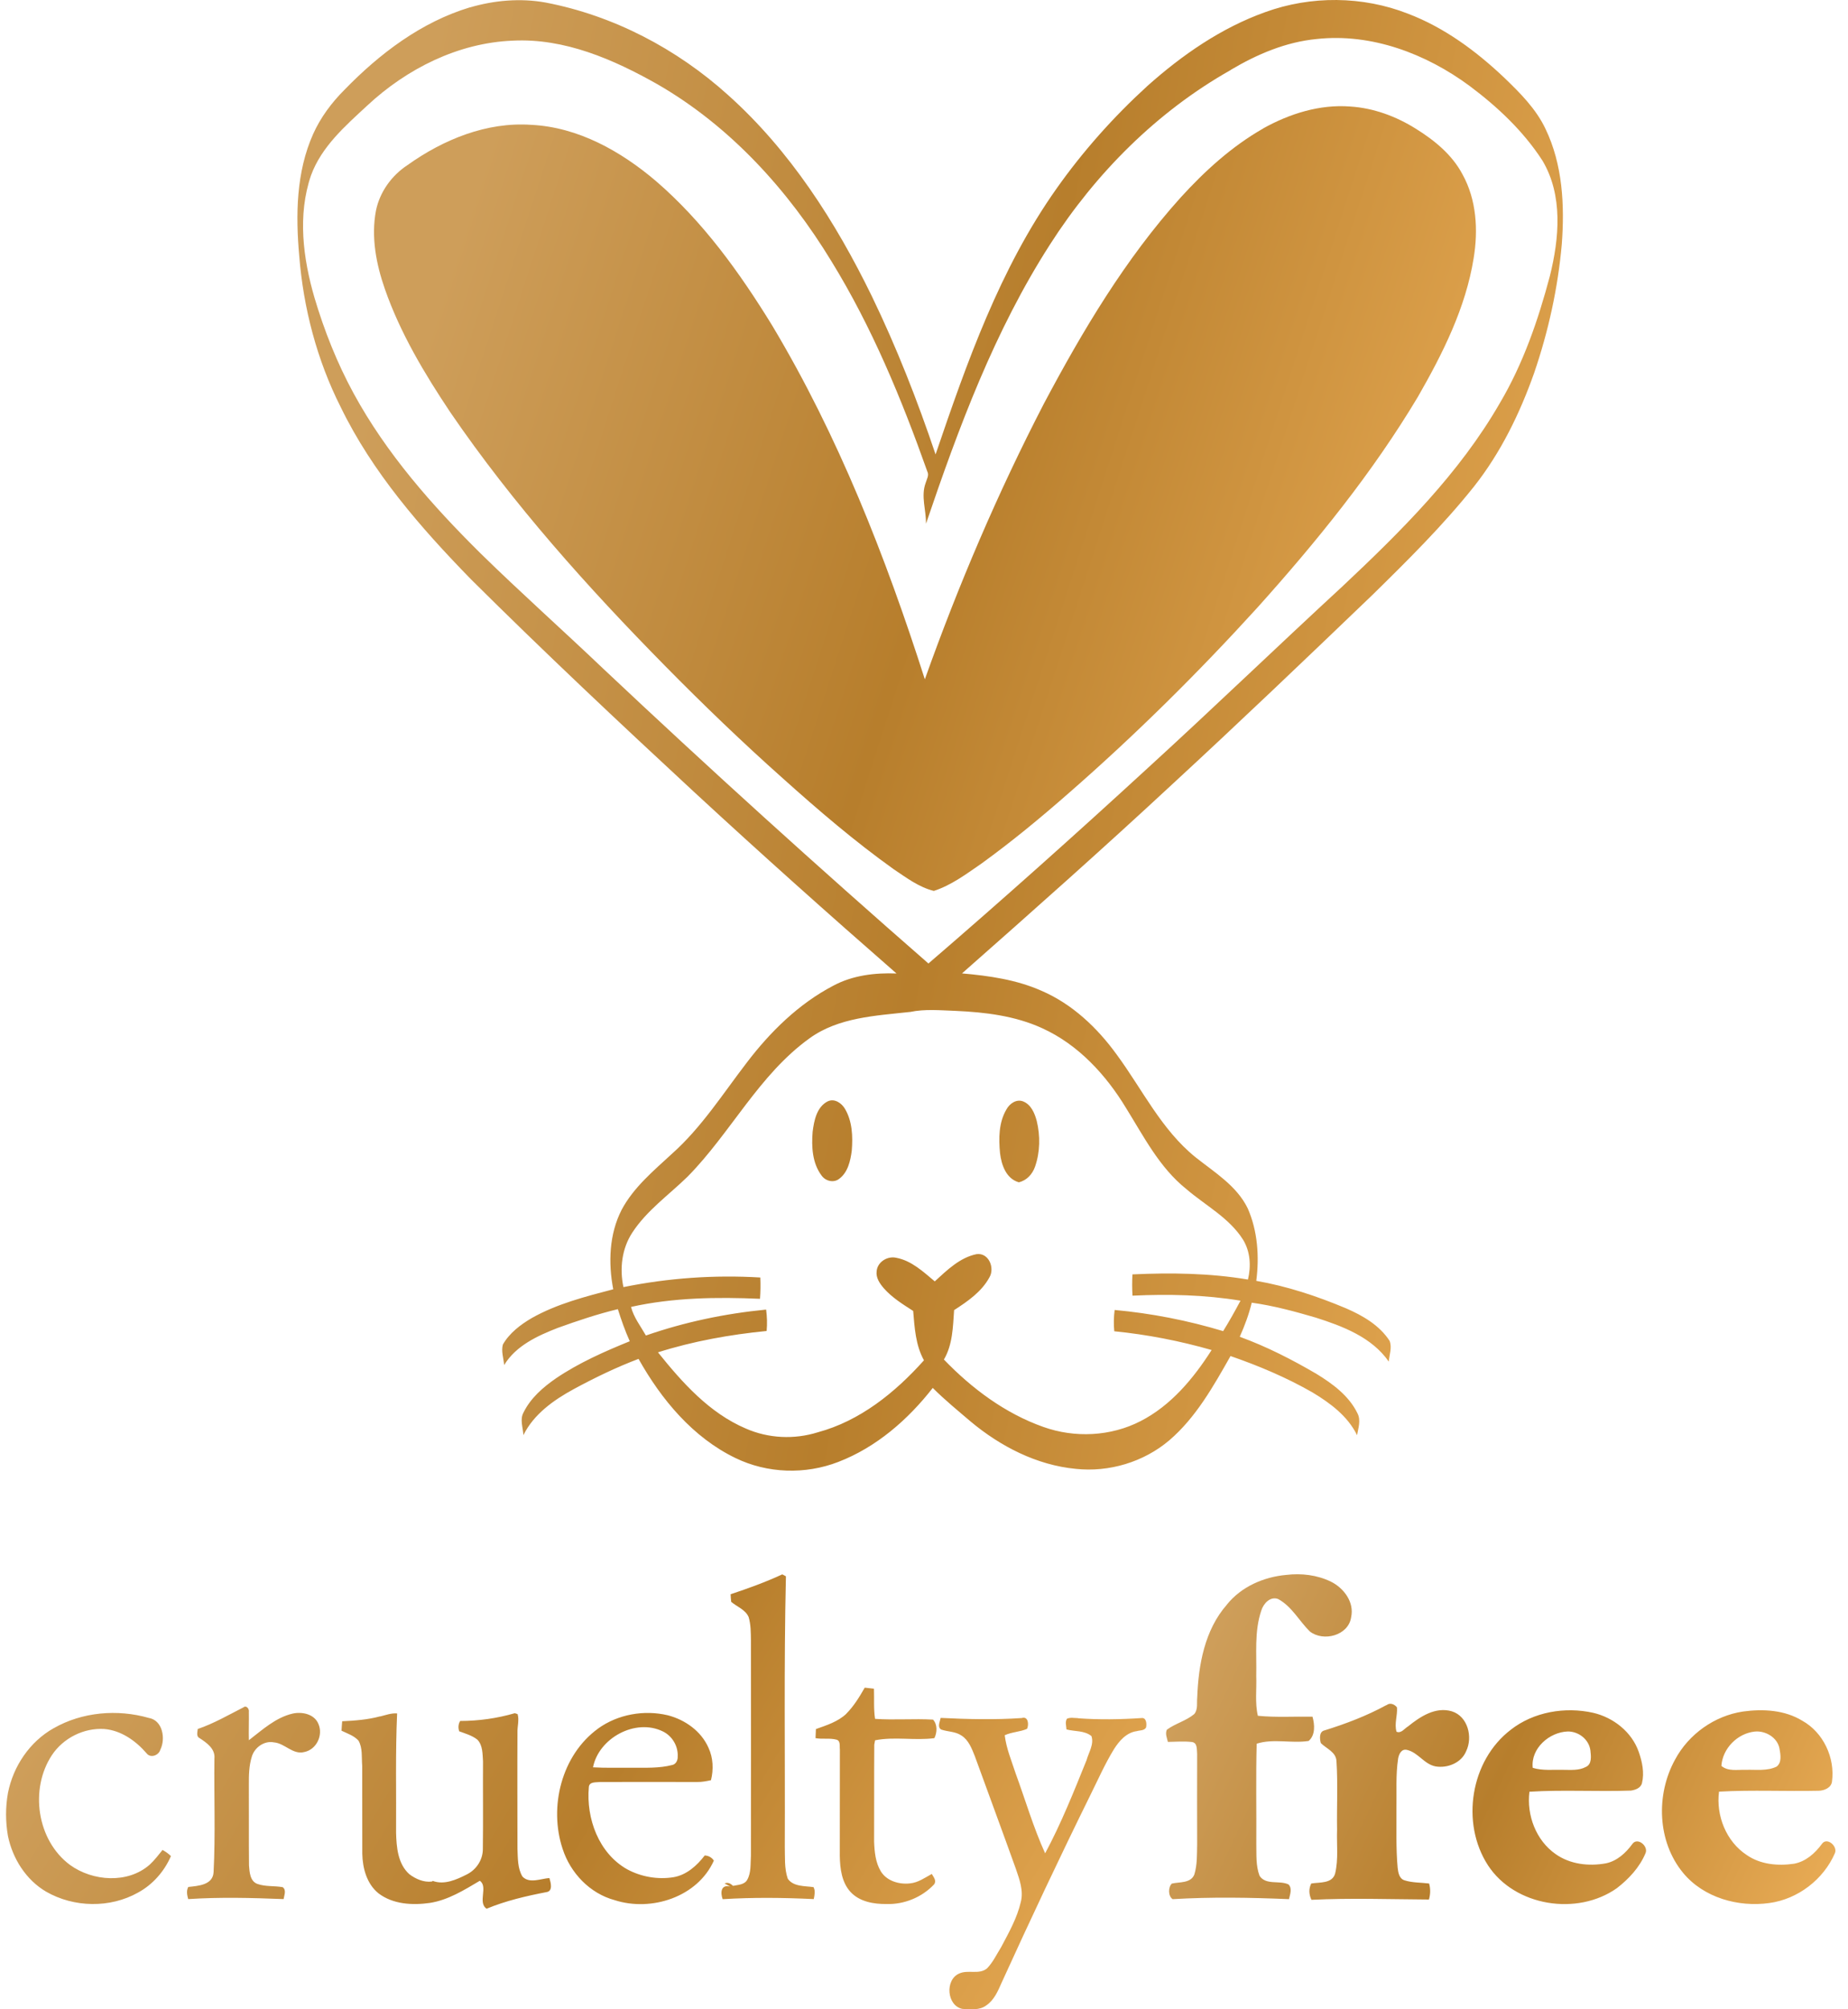 <svg width="92" height="100" viewBox="0 0 92 100" fill="none" xmlns="http://www.w3.org/2000/svg">
<path d="M23.393 0.37C24.608 0.014 25.909 -0.1 27.161 0.126C30.54 0.774 33.69 2.426 36.239 4.724C39.329 7.488 41.6 11.041 43.405 14.746C44.639 17.295 45.672 19.933 46.576 22.616C48.136 18.033 49.774 13.379 52.594 9.392C53.909 7.529 55.435 5.817 57.121 4.279C58.848 2.738 60.793 1.389 62.987 0.604C65.262 -0.223 67.837 -0.204 70.093 0.681C71.909 1.371 73.498 2.549 74.899 3.879C75.681 4.631 76.47 5.42 76.94 6.413C77.796 8.188 77.896 10.215 77.752 12.149C77.559 14.335 77.085 16.491 76.374 18.566C75.662 20.578 74.714 22.523 73.387 24.206C71.846 26.14 70.086 27.881 68.322 29.611C65.013 32.787 61.697 35.955 58.326 39.063C54.898 42.246 51.401 45.351 47.892 48.445C49.237 48.563 50.6 48.756 51.845 49.308C53.383 49.968 54.635 51.157 55.606 52.502C56.869 54.221 57.822 56.226 59.515 57.593C60.46 58.345 61.568 59.012 62.116 60.138C62.612 61.265 62.698 62.539 62.542 63.747C64.083 64.014 65.573 64.51 67.01 65.114C67.841 65.474 68.67 65.952 69.178 66.73C69.311 67.063 69.167 67.423 69.137 67.764C68.293 66.548 66.836 66 65.484 65.57C64.443 65.266 63.391 64.981 62.316 64.833C62.175 65.418 61.964 65.981 61.719 66.53C63.053 67.015 64.32 67.663 65.543 68.379C66.347 68.871 67.159 69.468 67.581 70.342C67.759 70.683 67.622 71.072 67.559 71.428C67.096 70.476 66.218 69.827 65.336 69.297C64.043 68.556 62.664 67.975 61.26 67.489C60.408 68.99 59.541 70.546 58.211 71.684C56.936 72.766 55.213 73.281 53.553 73.103C51.612 72.918 49.807 71.987 48.325 70.75C47.684 70.202 47.032 69.672 46.436 69.075C45.202 70.657 43.623 72.032 41.734 72.758C40.092 73.395 38.203 73.336 36.617 72.566C34.494 71.543 32.923 69.65 31.789 67.63C30.681 68.049 29.61 68.568 28.569 69.131C27.569 69.675 26.576 70.376 26.057 71.424C26.039 71.05 25.868 70.646 26.065 70.294C26.417 69.579 27.035 69.042 27.68 68.597C28.817 67.827 30.085 67.267 31.352 66.752C31.118 66.233 30.93 65.696 30.759 65.155C29.744 65.4 28.751 65.733 27.765 66.089C26.757 66.482 25.683 66.974 25.098 67.938C25.072 67.601 24.942 67.249 25.035 66.915C25.364 66.341 25.913 65.926 26.476 65.596C27.732 64.888 29.144 64.529 30.529 64.166C30.277 62.847 30.326 61.42 30.948 60.209C31.544 59.09 32.538 58.267 33.456 57.419C34.924 56.111 35.983 54.44 37.173 52.891C38.343 51.353 39.763 49.956 41.486 49.056C42.445 48.541 43.553 48.408 44.631 48.449C41.23 45.481 37.862 42.472 34.546 39.408C30.796 35.936 27.072 32.435 23.449 28.833C20.94 26.262 18.536 23.505 16.957 20.252C15.779 17.918 15.105 15.339 14.897 12.738C14.716 10.704 14.742 8.566 15.59 6.669C15.961 5.843 16.509 5.109 17.146 4.472C18.895 2.671 20.974 1.093 23.404 0.363L23.393 0.37ZM61.267 3.486C57.596 5.557 54.543 8.625 52.275 12.164C49.518 16.451 47.729 21.264 46.099 26.066C46.11 25.387 45.835 24.695 46.084 24.031C46.136 23.846 46.265 23.657 46.165 23.465C44.883 19.852 43.408 16.28 41.393 13.005C39.24 9.463 36.354 6.284 32.738 4.198C30.544 2.956 28.106 1.893 25.531 2.023C22.811 2.13 20.247 3.423 18.28 5.257C17.191 6.265 16.005 7.299 15.483 8.729C14.805 10.704 15.086 12.86 15.657 14.82C16.146 16.465 16.783 18.07 17.606 19.581C19.236 22.575 21.511 25.154 23.923 27.54C25.905 29.482 27.98 31.327 29.988 33.239C35.305 38.248 40.719 43.15 46.221 47.952C49.919 44.769 53.557 41.516 57.147 38.218C60.408 35.239 63.587 32.175 66.833 29.182C69.756 26.436 72.653 23.561 74.669 20.059C75.829 18.099 76.577 15.928 77.159 13.735C77.626 11.856 77.819 9.722 76.788 7.992C75.844 6.532 74.554 5.317 73.165 4.279C70.997 2.675 68.281 1.645 65.558 1.941C64.02 2.086 62.579 2.701 61.264 3.482L61.267 3.486ZM45.294 50.364C43.586 50.553 41.745 50.631 40.3 51.676C37.78 53.491 36.383 56.374 34.238 58.553C33.304 59.468 32.2 60.238 31.478 61.346C30.955 62.143 30.841 63.139 31.037 64.058C33.275 63.603 35.572 63.443 37.851 63.58C37.866 63.932 37.862 64.284 37.836 64.64C35.694 64.547 33.512 64.577 31.415 65.044C31.548 65.566 31.893 66.004 32.156 66.467C34.086 65.796 36.102 65.374 38.14 65.177C38.188 65.529 38.199 65.885 38.166 66.241C36.335 66.422 34.512 66.748 32.756 67.304C33.968 68.812 35.313 70.324 37.132 71.098C38.255 71.591 39.544 71.65 40.711 71.284C42.819 70.717 44.568 69.301 45.998 67.701C45.58 66.952 45.532 66.078 45.461 65.244C44.943 64.911 44.409 64.581 43.998 64.114C43.798 63.881 43.601 63.595 43.642 63.273C43.675 62.81 44.179 62.495 44.62 62.599C45.376 62.739 45.965 63.295 46.536 63.773C47.143 63.217 47.784 62.587 48.618 62.417C49.226 62.336 49.537 63.11 49.255 63.577C48.866 64.292 48.17 64.77 47.499 65.203C47.44 66.033 47.429 66.922 46.991 67.663C48.381 69.105 50.041 70.346 51.941 71.017C53.509 71.576 55.298 71.491 56.781 70.728C58.296 69.953 59.419 68.601 60.319 67.189C58.733 66.734 57.11 66.419 55.473 66.256C55.435 65.904 55.447 65.548 55.491 65.196C57.322 65.363 59.133 65.718 60.893 66.248C61.201 65.755 61.482 65.248 61.757 64.733C59.982 64.44 58.174 64.399 56.38 64.484C56.358 64.132 56.358 63.777 56.377 63.425C58.296 63.336 60.226 63.362 62.127 63.681C62.29 63.014 62.246 62.284 61.879 61.691C61.19 60.605 60.008 59.994 59.056 59.175C57.725 58.112 56.94 56.563 56.058 55.144C55.058 53.491 53.679 51.991 51.897 51.179C50.541 50.553 49.033 50.375 47.555 50.309C46.803 50.283 46.047 50.209 45.306 50.364H45.294ZM41.208 54.814C41.541 54.651 41.904 54.903 42.067 55.188C42.434 55.811 42.46 56.566 42.404 57.267C42.338 57.774 42.212 58.349 41.775 58.671C41.497 58.886 41.093 58.779 40.9 58.504C40.437 57.889 40.396 57.067 40.456 56.329C40.526 55.774 40.656 55.096 41.204 54.814H41.208ZM50.104 55.214C50.259 54.929 50.593 54.688 50.93 54.814C51.33 54.97 51.508 55.399 51.612 55.785C51.793 56.533 51.782 57.337 51.527 58.067C51.397 58.438 51.112 58.753 50.719 58.842C50.089 58.66 49.855 57.978 49.785 57.389C49.715 56.659 49.718 55.866 50.104 55.214Z" fill="url(#paint0_linear_1209_380)"/>
<path d="M29.774 86.028C30.763 85.316 32.067 85.087 33.249 85.368C34.105 85.591 34.905 86.154 35.269 86.98C35.506 87.484 35.528 88.066 35.395 88.599C35.168 88.647 34.942 88.692 34.713 88.688C33.105 88.688 31.493 88.681 29.885 88.688C29.689 88.714 29.329 88.658 29.314 88.947C29.177 90.504 29.807 92.234 31.219 93.031C31.915 93.408 32.742 93.553 33.527 93.427C34.179 93.316 34.694 92.853 35.083 92.345C35.272 92.352 35.435 92.441 35.539 92.601C34.724 94.416 32.423 95.157 30.6 94.568C29.366 94.235 28.399 93.219 28.01 92.019C27.314 89.929 27.954 87.347 29.777 86.028H29.774ZM29.526 87.958C30.152 87.995 30.778 87.973 31.408 87.98C32.104 87.973 32.812 88.017 33.49 87.836C33.66 87.788 33.749 87.591 33.738 87.424C33.768 86.909 33.468 86.398 33.001 86.172C31.637 85.501 29.807 86.502 29.522 87.958H29.526ZM36.384 79.34C37.251 79.051 38.114 78.74 38.944 78.354C38.989 78.38 39.081 78.425 39.126 78.451C39.022 82.93 39.089 87.417 39.07 91.897C39.085 92.43 39.04 92.99 39.218 93.501C39.496 93.905 40.067 93.857 40.5 93.92C40.6 94.109 40.552 94.316 40.511 94.516C39 94.442 37.488 94.427 35.976 94.52C35.865 94.212 35.872 93.775 36.354 93.89C36.261 93.838 36.165 93.786 36.072 93.738C36.243 93.66 36.384 93.753 36.495 93.857C36.739 93.805 37.058 93.805 37.199 93.557C37.403 93.197 37.355 92.76 37.384 92.364C37.392 88.792 37.384 85.224 37.384 81.652C37.377 81.259 37.384 80.855 37.269 80.477C37.11 80.107 36.691 79.97 36.402 79.722C36.387 79.592 36.376 79.466 36.373 79.336L36.384 79.34ZM42.127 85.294C42.505 84.916 42.786 84.453 43.049 83.993C43.201 84.008 43.353 84.027 43.509 84.045C43.527 84.546 43.487 85.049 43.564 85.546C44.524 85.613 45.491 85.528 46.451 85.583C46.673 85.831 46.658 86.217 46.517 86.506C45.539 86.635 44.524 86.42 43.564 86.613C43.553 86.669 43.531 86.78 43.524 86.832C43.513 88.44 43.524 90.048 43.516 91.656C43.535 92.156 43.583 92.686 43.846 93.127C44.139 93.616 44.765 93.797 45.302 93.734C45.706 93.697 46.043 93.453 46.388 93.264C46.473 93.419 46.64 93.597 46.503 93.783C45.902 94.424 45.017 94.787 44.139 94.761C43.501 94.768 42.794 94.65 42.342 94.16C41.901 93.679 41.819 92.993 41.808 92.367C41.812 90.6 41.808 88.832 41.812 87.069C41.79 86.902 41.856 86.635 41.641 86.58C41.304 86.491 40.945 86.569 40.6 86.506C40.608 86.354 40.615 86.202 40.619 86.054C41.149 85.865 41.708 85.691 42.127 85.298V85.294ZM12.118 84.975C12.267 84.853 12.415 85.053 12.389 85.194C12.396 85.665 12.378 86.135 12.389 86.609C13.063 86.091 13.723 85.479 14.571 85.283C15.042 85.179 15.653 85.309 15.85 85.794C16.098 86.35 15.761 87.073 15.153 87.195C14.579 87.347 14.182 86.761 13.641 86.717C13.16 86.617 12.671 86.969 12.537 87.424C12.393 87.88 12.385 88.369 12.389 88.844C12.396 90.177 12.382 91.511 12.396 92.841C12.422 93.171 12.445 93.623 12.811 93.76C13.215 93.905 13.66 93.846 14.075 93.923C14.268 94.072 14.149 94.32 14.119 94.516C12.537 94.453 10.951 94.412 9.369 94.516C9.314 94.316 9.269 94.105 9.373 93.912C9.862 93.857 10.599 93.82 10.633 93.175C10.729 91.296 10.651 89.407 10.674 87.525C10.725 87.039 10.299 86.743 9.944 86.509C9.755 86.424 9.832 86.202 9.844 86.05C10.64 85.779 11.374 85.353 12.122 84.972L12.118 84.975ZM2.67 86.013C4.086 85.201 5.842 85.053 7.402 85.498C8.102 85.613 8.254 86.539 7.98 87.084C7.902 87.365 7.491 87.517 7.298 87.261C6.761 86.639 6.031 86.12 5.19 86.05C4.171 85.987 3.148 86.502 2.585 87.35C1.466 89.044 1.837 91.593 3.485 92.816C4.616 93.634 6.361 93.76 7.45 92.804C7.691 92.582 7.887 92.323 8.091 92.071C8.243 92.152 8.384 92.252 8.51 92.375C8.18 93.138 7.602 93.797 6.868 94.194C5.475 94.976 3.674 94.939 2.296 94.146C1.292 93.557 0.625 92.497 0.395 91.371C0.273 90.67 0.269 89.944 0.395 89.24C0.655 87.906 1.481 86.68 2.674 86.009L2.67 86.013ZM18.925 85.427C19.203 85.357 19.477 85.253 19.77 85.275C19.681 87.25 19.733 89.225 19.718 91.2C19.736 91.926 19.803 92.764 20.381 93.279C20.696 93.516 21.1 93.694 21.5 93.642L21.548 93.612C22.115 93.823 22.723 93.549 23.23 93.293C23.716 93.056 24.042 92.556 24.038 92.015C24.057 90.563 24.038 89.11 24.046 87.658C24.02 87.291 24.038 86.865 23.768 86.583C23.505 86.372 23.171 86.28 22.86 86.165C22.804 85.987 22.812 85.813 22.908 85.65C23.827 85.65 24.746 85.52 25.628 85.264L25.768 85.309C25.857 85.605 25.75 85.928 25.761 86.235C25.75 88.162 25.761 90.085 25.761 92.011C25.783 92.475 25.761 92.979 26.009 93.394C26.354 93.76 26.921 93.497 27.351 93.468C27.417 93.686 27.54 94.12 27.206 94.168C26.191 94.364 25.183 94.598 24.227 94.994C23.764 94.698 24.316 93.89 23.886 93.605C23.108 94.064 22.319 94.561 21.407 94.705C20.537 94.831 19.558 94.779 18.836 94.224C18.258 93.753 18.05 92.975 18.036 92.256C18.028 90.8 18.039 89.34 18.032 87.884C17.995 87.465 18.062 87.006 17.847 86.628C17.621 86.38 17.295 86.276 17.002 86.135C17.013 85.976 17.02 85.82 17.035 85.665C17.669 85.635 18.31 85.587 18.925 85.42V85.427ZM53.668 85.516C54.724 85.594 55.784 85.576 56.836 85.505C57.077 85.479 57.092 85.805 57.055 85.976C56.962 86.139 56.751 86.109 56.596 86.157C56.077 86.224 55.714 86.646 55.451 87.065C55.006 87.791 54.665 88.569 54.287 89.329C52.761 92.423 51.29 95.546 49.859 98.688C49.678 99.1 49.489 99.544 49.1 99.807C48.759 100.063 48.307 99.996 47.914 99.981C47.133 99.826 47.032 98.533 47.751 98.221C48.192 98.014 48.755 98.296 49.144 97.958C49.437 97.654 49.619 97.262 49.841 96.906C50.223 96.184 50.634 95.461 50.819 94.661C50.964 94.105 50.756 93.546 50.578 93.023C49.904 91.144 49.211 89.273 48.529 87.399C48.377 87.021 48.222 86.598 47.859 86.372C47.566 86.172 47.188 86.191 46.858 86.079C46.647 85.954 46.799 85.676 46.829 85.498C48.174 85.564 49.519 85.598 50.864 85.505C51.193 85.398 51.23 85.831 51.13 86.043C50.778 86.198 50.371 86.198 50.019 86.361C50.097 87.017 50.36 87.636 50.563 88.262C51.049 89.588 51.445 90.952 52.031 92.238C52.831 90.748 53.457 89.173 54.091 87.606C54.198 87.217 54.476 86.806 54.335 86.402C53.991 86.12 53.505 86.18 53.094 86.072C53.083 85.894 53.016 85.702 53.116 85.539C53.291 85.461 53.487 85.509 53.672 85.509L53.668 85.516Z" fill="url(#paint1_linear_1209_380)"/>
<path d="M62.886 6.391C64.201 5.658 65.706 5.183 67.225 5.302C68.384 5.376 69.5 5.791 70.478 6.402C71.404 6.977 72.29 7.695 72.808 8.677C73.509 9.941 73.594 11.449 73.364 12.849C72.968 15.324 71.823 17.596 70.589 19.748C68.325 23.535 65.535 26.97 62.593 30.245C59.64 33.491 56.517 36.581 53.212 39.467C51.804 40.701 50.362 41.894 48.843 42.991C48.099 43.502 47.361 44.058 46.49 44.34C45.738 44.154 45.116 43.676 44.482 43.254C42.548 41.872 40.744 40.327 38.976 38.741C36.961 36.948 35.016 35.077 33.122 33.154C29.25 29.223 25.545 25.091 22.425 20.53C21.136 18.6 19.928 16.584 19.161 14.387C18.728 13.146 18.468 11.797 18.716 10.485C18.905 9.555 19.495 8.737 20.284 8.218C22.066 6.947 24.226 6.058 26.449 6.213C28.784 6.328 30.907 7.525 32.655 9.011C35.001 11.03 36.827 13.572 38.439 16.195C41.737 21.701 44.09 27.711 46.042 33.809C47.713 29.115 49.677 24.517 51.967 20.093C53.894 16.465 56.017 12.894 58.777 9.83C59.981 8.507 61.326 7.284 62.886 6.395V6.391Z" fill="url(#paint2_linear_1209_380)"/>
<path d="M61.08 79.857C61.795 78.968 62.91 78.483 64.029 78.382C64.781 78.29 65.567 78.382 66.256 78.716C66.901 79.035 67.431 79.739 67.264 80.487C67.134 81.399 65.882 81.725 65.207 81.195C64.674 80.669 64.311 79.95 63.633 79.583C63.24 79.431 62.903 79.805 62.795 80.146C62.436 81.195 62.566 82.321 62.54 83.41C62.566 84.07 62.469 84.744 62.621 85.393C63.525 85.482 64.433 85.422 65.341 85.437C65.452 85.83 65.489 86.36 65.148 86.645C64.296 86.778 63.392 86.515 62.562 86.782C62.517 88.45 62.555 90.113 62.543 91.781C62.555 92.307 62.514 92.855 62.706 93.359C63.029 93.841 63.699 93.566 64.151 93.789C64.34 93.993 64.222 94.281 64.17 94.519C62.243 94.437 60.306 94.404 58.379 94.519C58.149 94.37 58.149 93.926 58.338 93.744C58.72 93.655 59.276 93.737 59.457 93.296C59.609 92.807 59.587 92.284 59.598 91.781C59.598 90.287 59.59 88.794 59.598 87.305C59.576 87.086 59.627 86.73 59.331 86.697C58.935 86.653 58.538 86.686 58.142 86.693C58.097 86.497 57.997 86.286 58.09 86.086C58.512 85.774 59.046 85.648 59.453 85.308C59.65 85.074 59.572 84.752 59.602 84.474C59.664 82.851 59.972 81.124 61.076 79.865L61.08 79.857ZM69.024 84.867C69.194 84.722 69.424 84.815 69.546 84.974C69.58 85.378 69.405 85.789 69.524 86.186C69.757 86.286 69.917 86.026 70.095 85.923C70.702 85.433 71.462 84.93 72.277 85.17C73.077 85.419 73.333 86.456 72.988 87.16C72.751 87.738 72.055 88.012 71.469 87.912C70.902 87.808 70.595 87.212 70.043 87.09C69.765 87.023 69.639 87.308 69.602 87.531C69.48 88.35 69.535 89.179 69.52 90.006C69.528 90.988 69.491 91.977 69.58 92.959C69.609 93.196 69.654 93.496 69.92 93.581C70.313 93.707 70.739 93.689 71.147 93.74C71.221 94.004 71.213 94.274 71.139 94.537C69.191 94.526 67.238 94.456 65.289 94.552C65.163 94.289 65.144 94.004 65.278 93.74C65.693 93.67 66.323 93.755 66.467 93.244C66.638 92.533 66.538 91.788 66.564 91.062C66.545 89.928 66.608 88.787 66.534 87.653C66.515 87.194 66.034 87.03 65.756 86.752C65.697 86.549 65.663 86.189 65.93 86.123C66.993 85.793 68.038 85.397 69.016 84.863L69.024 84.867ZM86.768 85.181C87.768 85.044 88.847 85.1 89.728 85.641C90.777 86.226 91.362 87.49 91.203 88.668C91.166 88.976 90.818 89.117 90.547 89.124C88.891 89.161 87.231 89.076 85.579 89.168C85.423 90.361 85.938 91.654 86.957 92.321C87.639 92.796 88.513 92.874 89.317 92.755C89.899 92.647 90.358 92.236 90.699 91.773C90.947 91.406 91.503 91.888 91.347 92.233C90.781 93.54 89.502 94.519 88.087 94.711C86.538 94.93 84.815 94.448 83.793 93.214C82.503 91.654 82.429 89.313 83.392 87.571C84.067 86.308 85.353 85.393 86.772 85.181H86.768ZM85.701 87.89C86.038 88.172 86.494 88.068 86.898 88.083C87.416 88.064 87.968 88.157 88.45 87.92C88.717 87.712 88.639 87.319 88.591 87.034C88.495 86.478 87.898 86.126 87.361 86.178C86.497 86.267 85.753 87.019 85.697 87.89H85.701ZM75.204 86.093C76.349 85.196 77.912 84.93 79.317 85.245C80.321 85.478 81.236 86.197 81.581 87.186C81.755 87.679 81.87 88.227 81.744 88.742C81.684 88.99 81.414 89.083 81.192 89.116C79.509 89.176 77.82 89.068 76.141 89.172C75.993 90.335 76.468 91.599 77.446 92.277C78.165 92.785 79.094 92.892 79.947 92.736C80.502 92.621 80.936 92.221 81.262 91.777C81.51 91.414 82.073 91.873 81.921 92.229C81.629 92.933 81.088 93.514 80.491 93.974C78.524 95.363 75.415 94.882 74.078 92.836C72.71 90.732 73.203 87.62 75.211 86.089L75.204 86.093ZM76.305 87.983C76.801 88.135 77.32 88.068 77.831 88.083C78.201 88.083 78.598 88.124 78.942 87.942C79.261 87.808 79.206 87.397 79.176 87.119C79.106 86.571 78.594 86.171 78.053 86.174C77.134 86.201 76.197 87.016 76.305 87.983Z" fill="url(#paint3_linear_1209_380)"/>
<defs>
<linearGradient id="paint0_linear_1209_380" x1="19.342" y1="13.658" x2="84.742" y2="26.633" gradientUnits="userSpaceOnUse">
<stop stop-color="#CE9E5A"/>
<stop offset="0.486" stop-color="#B77E2C"/>
<stop offset="1" stop-color="#E7AA54"/>
</linearGradient>
<linearGradient id="paint1_linear_1209_380" x1="4.389" y1="82.393" x2="49.247" y2="109.51" gradientUnits="userSpaceOnUse">
<stop stop-color="#CE9E5A"/>
<stop offset="0.486" stop-color="#B77E2C"/>
<stop offset="1" stop-color="#E7AA54"/>
</linearGradient>
<linearGradient id="paint2_linear_1209_380" x1="22.569" y1="12.571" x2="76.143" y2="29.916" gradientUnits="userSpaceOnUse">
<stop stop-color="#CE9E5A"/>
<stop offset="0.486" stop-color="#B77E2C"/>
<stop offset="1" stop-color="#E7AA54"/>
</linearGradient>
<linearGradient id="paint3_linear_1209_380" x1="60.451" y1="81.412" x2="89.947" y2="95.213" gradientUnits="userSpaceOnUse">
<stop stop-color="#CE9E5A"/>
<stop offset="0.486" stop-color="#B77E2C"/>
<stop offset="1" stop-color="#E7AA54"/>
</linearGradient>
</defs>
</svg>
